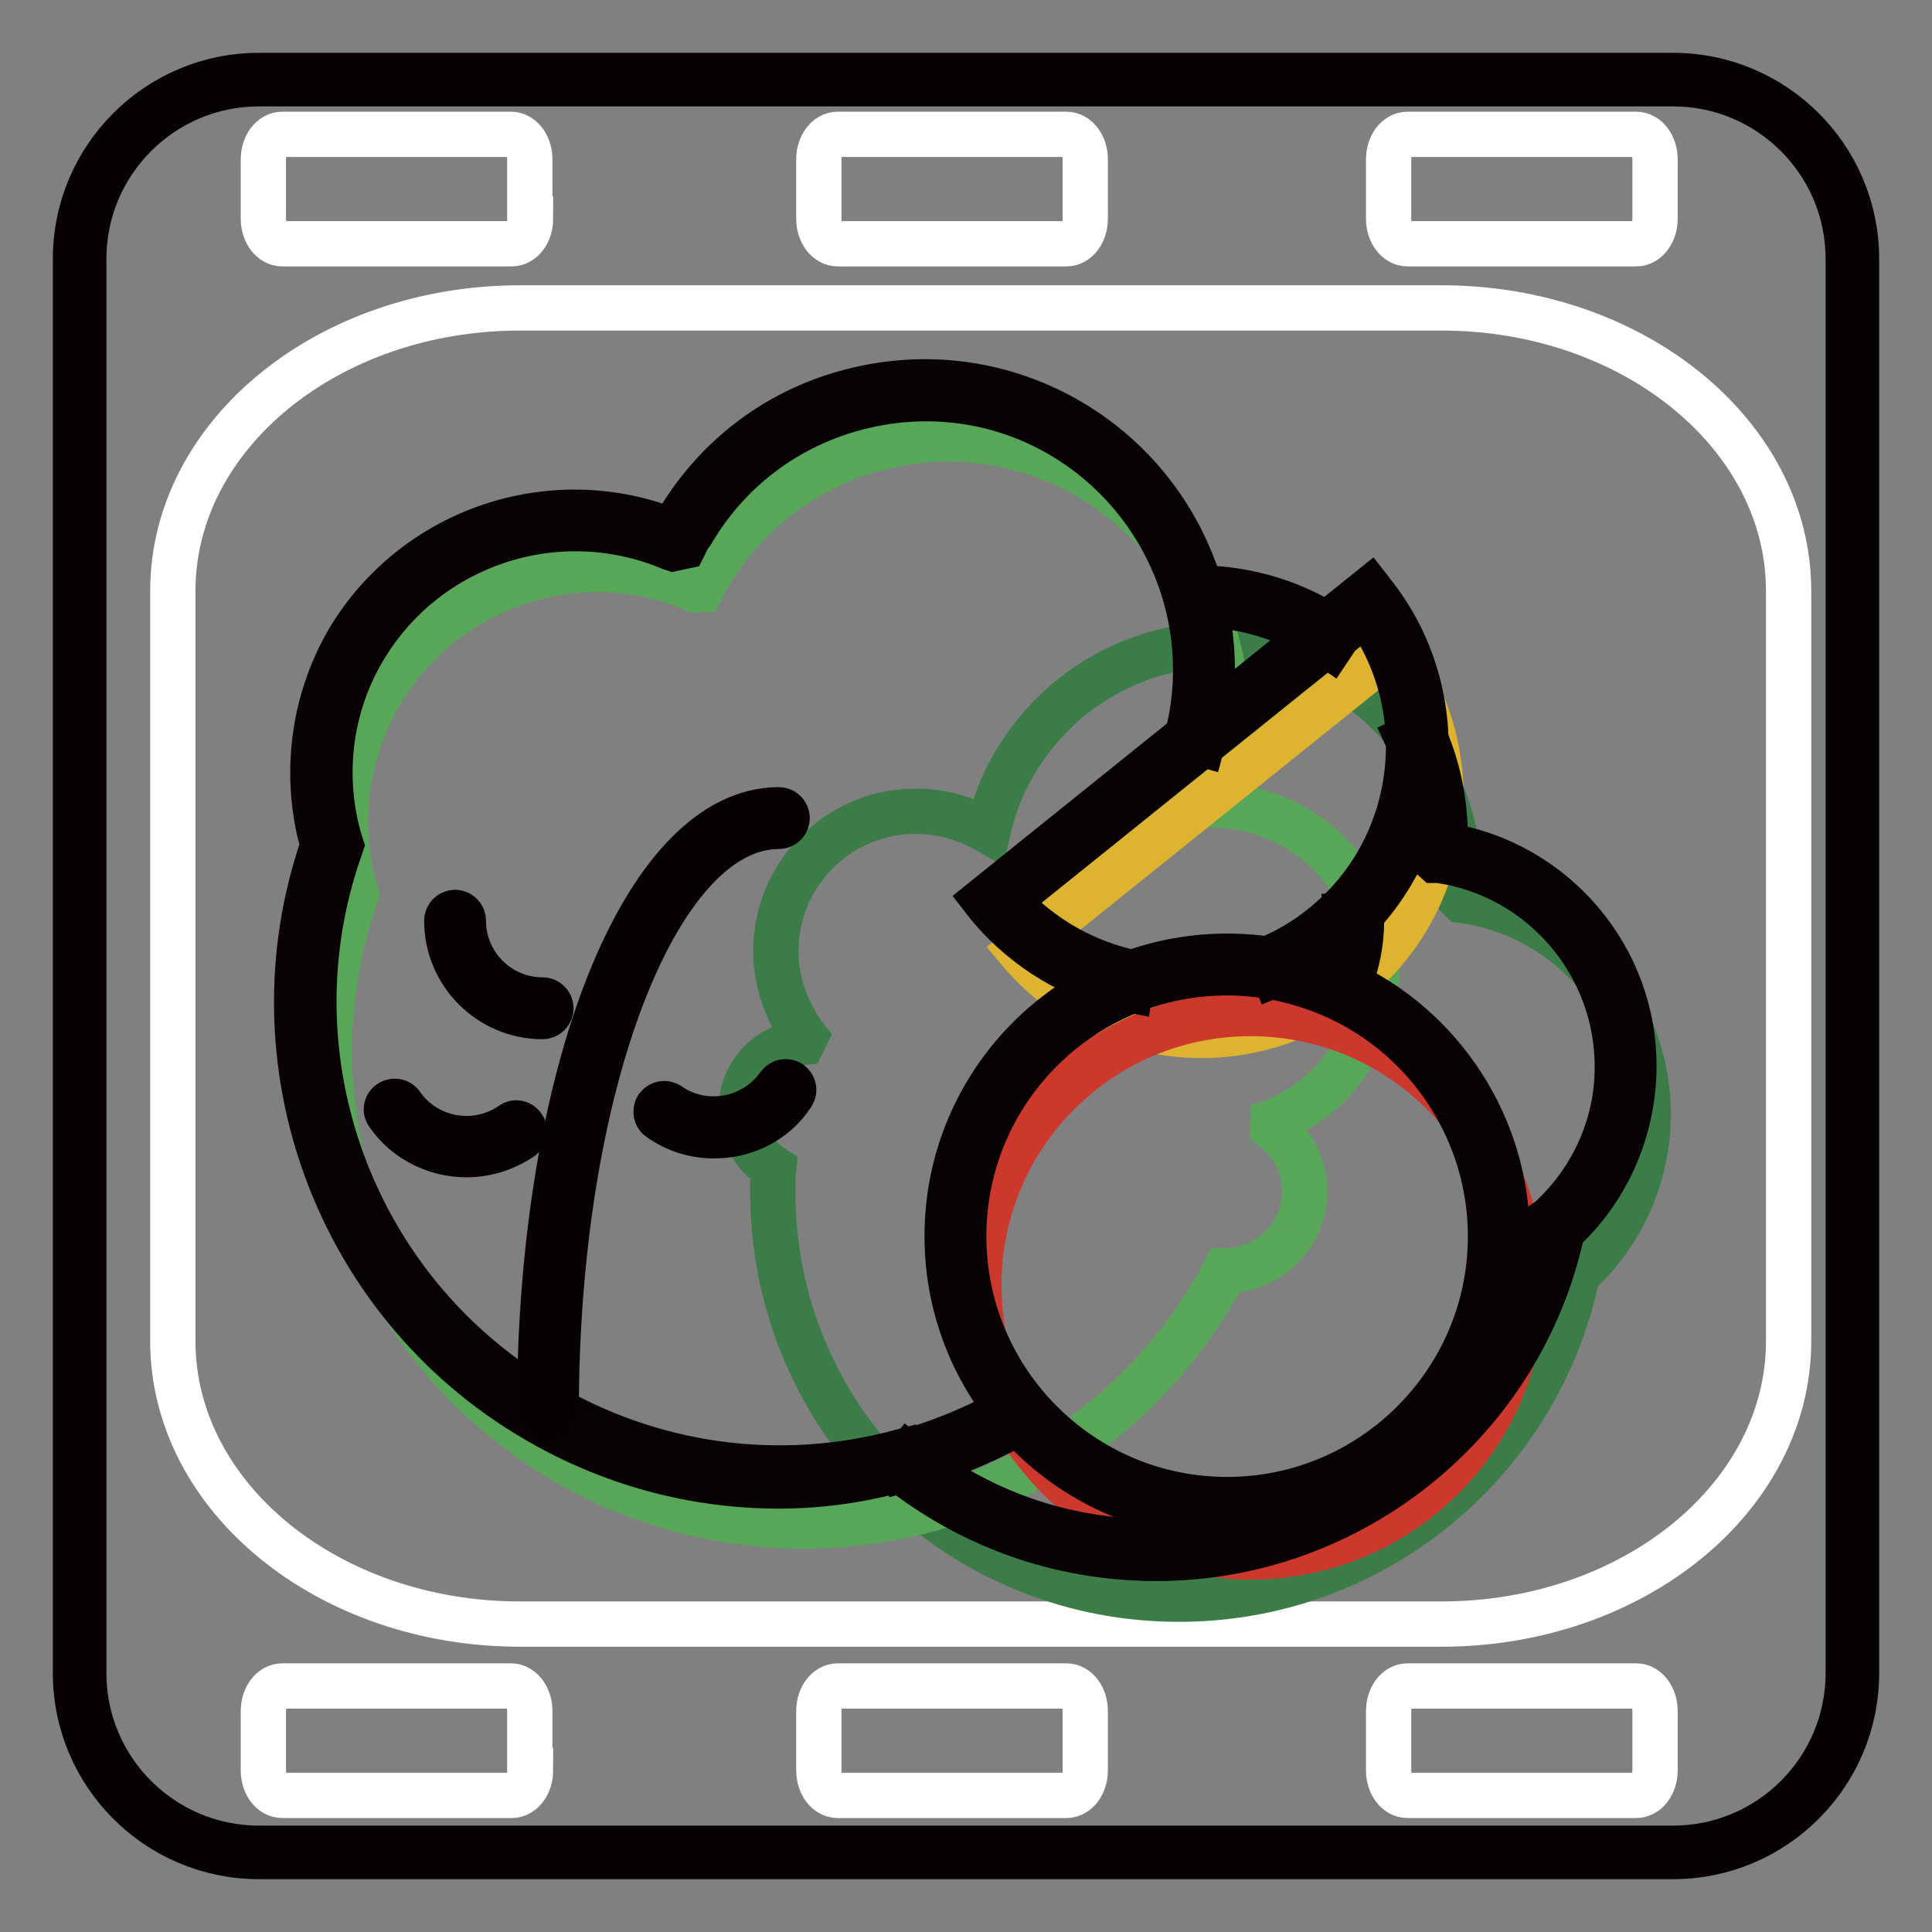 <?xml version="1.0" encoding="utf-8"?>
<!-- Svg Vector Icons : http://www.onlinewebfonts.com/icon -->
<!DOCTYPE svg PUBLIC "-//W3C//DTD SVG 1.1//EN" "http://www.w3.org/Graphics/SVG/1.1/DTD/svg11.dtd">
<svg version="1.1" xmlns="http://www.w3.org/2000/svg" xmlns:xlink="http://www.w3.org/1999/xlink" x="0px" y="0px" viewBox="0 0 256 256" enable-background="new 0 0 256 256" xml:space="preserve">
<rect x="0" y="0" width="256" height="256" fill="#808080" stroke="none"/>
<g> <path stroke-width="6" fill-opacity="0" stroke="#323333"  d="M245.4,221.7c0,13.1-10.6,23.7-23.7,23.7H34.3c-13.1,0-23.7-10.6-23.7-23.7V34.3 c0-13.1,10.6-23.7,23.7-23.7h187.4c13.1,0,23.7,10.6,23.7,23.7V221.7L245.4,221.7z"/> <path stroke-width="6" fill-opacity="0" stroke="#080103"  d="M221.7,246H34.3C20.9,246,10,235.1,10,221.7V34.3C10,20.9,20.9,10,34.3,10h187.4 c13.4,0,24.3,10.9,24.3,24.3v187.4C246,235.1,235.1,246,221.7,246z M34.3,11.1c-12.8,0-23.2,10.4-23.2,23.2v187.4 c0,12.8,10.4,23.2,23.2,23.2h187.4c12.8,0,23.2-10.4,23.2-23.2V34.3c0-12.8-10.4-23.2-23.2-23.2H34.3z"/> <path stroke-width="6" fill-opacity="0" stroke="#ffffff"  d="M237,177.7c0,20.7-20.6,37.5-46,37.5H68.9c-25.4,0-46-16.8-46-37.5V78.3c0-20.7,20.6-37.5,46-37.5H191 c25.4,0,46,16.8,46,37.5V177.7z M143.8,29c0,1.8-1.1,3.3-2.5,3.3h-30.3c-1.4,0-2.5-1.5-2.5-3.3v-7.9c0-1.8,1.1-3.3,2.5-3.3h30.3 c1.4,0,2.5,1.5,2.5,3.3V29L143.8,29z M219.3,29c0,1.8-1.1,3.3-2.5,3.3h-30.3c-1.4,0-2.5-1.5-2.5-3.3v-7.9c0-1.8,1.1-3.3,2.5-3.3 h30.3c1.4,0,2.5,1.5,2.5,3.3V29z M143.8,234.6c0,1.8-1.1,3.3-2.5,3.3h-30.3c-1.4,0-2.5-1.5-2.5-3.3v-7.9c0-1.8,1.1-3.3,2.5-3.3 h30.3c1.4,0,2.5,1.5,2.5,3.3V234.6L143.8,234.6z M219.3,234.6c0,1.8-1.1,3.3-2.5,3.3h-30.3c-1.4,0-2.5-1.5-2.5-3.3v-7.9 c0-1.8,1.1-3.3,2.5-3.3h30.3c1.4,0,2.5,1.5,2.5,3.3V234.6z M70.3,29c0,1.8-1.1,3.3-2.5,3.3H37.4c-1.4,0-2.5-1.5-2.5-3.3v-7.9 c0-1.8,1.1-3.3,2.5-3.3h30.3c1.4,0,2.5,1.5,2.5,3.3V29L70.3,29z M70.3,234.6c0,1.8-1.1,3.3-2.5,3.3H37.4c-1.4,0-2.5-1.5-2.5-3.3 v-7.9c0-1.8,1.1-3.3,2.5-3.3h30.3c1.4,0,2.5,1.5,2.5,3.3V234.6L70.3,234.6z"/> <path stroke-width="6" fill-opacity="0" stroke="#3c7c49"  d="M98.2,147c0-4.7,3.6-8.5,8.2-8.9c0.1-0.2,0.2-0.5,0.3-0.7c-2.4-3.2-3.9-7.1-3.9-11.5 c0.1-10.3,8.5-18.5,18.7-18.4c3.4,0,6.6,1,9.4,2.6c3.2-14.2,16-24.8,31.1-24.7c17.5,0.1,31.5,14.4,31.4,31.9c0,0.5,0,1.1-0.1,1.6 c0.1,0.1,0.2,0.2,0.4,0.4c14,1.9,24.8,14,24.7,28.6c-0.1,8.3-3.7,15.8-9.4,21c-5.1,24.7-27,43.2-53.2,43 c-29.7-0.2-53.6-24.5-53.4-54.3c0-1,0-1.9,0.1-2.8C100,153.2,98.2,150.3,98.2,147"/> <path stroke-width="6" fill-opacity="0" stroke="#58a759"  d="M171.4,163.2c2.8-4.7,1.5-10.6-2.8-13.8c0-0.3,0.1-0.6,0.1-0.8c4.3-1.7,8.2-4.8,10.7-9.2 c6.1-10.3,2.7-23.6-7.7-29.7c-3.5-2-7.2-3-11-3c5.4-16.2-1-34.4-16.3-43.4c-17.6-10.4-40.2-4.5-50.6,13.1c-0.3,0.5-0.6,1.1-0.9,1.7 c-0.2,0-0.4,0.1-0.6,0.1C77.1,71.6,59,77.3,50.4,91.9c-4.9,8.4-5.8,18-3.2,26.6c-9.8,27.8,1.1,59.4,27.4,75 c29.9,17.6,68.4,7.7,86.1-22.2c0.6-0.9,1.1-1.9,1.6-2.9C165.8,168.4,169.4,166.6,171.4,163.2"/> <path stroke-width="6" fill-opacity="0" stroke="#ddb330"  d="M135,125.9c11,13.2,30.6,15.1,44.1,4.3c13.5-10.8,15.7-30.4,5.3-44L135,125.9z"/> <path stroke-width="6" fill-opacity="0" stroke="#cd382d"  d="M201.7,170.3c0,19.9-16.1,36-36,36c-19.9,0-36-16.1-36-36c0-19.9,16.1-36,36-36 C185.6,134.3,201.7,150.4,201.7,170.3"/> <path stroke-width="6" fill-opacity="0" stroke="#090204"  d="M176.3,85.7c-5.1-3.6-11.1-5.5-17.4-5.6l0-2.2c6.7,0.1,13.2,2.1,18.6,6L176.3,85.7z M153.2,206.5 c-0.1,0-0.3,0-0.4,0c-12.5-0.1-24.2-4.3-33.9-12l1.4-1.7c9.3,7.5,20.5,11.4,32.5,11.5c25.1,0.2,47-17.5,52.1-42.1l0.1-0.4l0.3-0.2 c5.7-5.2,9-12.5,9-20.1c0.1-13.8-10.1-25.6-23.7-27.5l-0.4,0l-1-0.9l0-0.5c0-0.5,0-1,0.1-1.6c0-4.6-0.9-9-2.8-13.1l2-0.9 c2,4.4,3,9.1,3,14c0,0.3,0,0.6,0,1c14.4,2.3,25.2,14.9,25,29.6c-0.1,8.1-3.5,16-9.5,21.5C201.6,188.3,179.1,206.5,153.2,206.5 L153.2,206.5z"/> <path stroke-width="6" fill-opacity="0" stroke="#090204"  d="M178.3,131.4l-2-0.9c1.3-2.9,2-6,1.9-9.2l2.2-0.1C180.5,124.8,179.8,128.2,178.3,131.4z M119.9,194.7 l-0.6-2.1c5.5-1.5,10.8-3.7,15.8-6.7l1.1,1.9C131.1,190.8,125.6,193.1,119.9,194.7z"/> <path stroke-width="6" fill-opacity="0" stroke="#090204"  d="M103.2,196.9c-11.3,0-22.4-3-32.4-8.9c-26.2-15.4-37.9-47.3-28-76c-2.6-9.1-1.4-19,3.4-27.2 C55,70.1,73.3,64,89.1,70.4c0.2-0.4,0.4-0.8,0.6-1.1c5.2-8.8,13.4-15,23.3-17.5c9.8-2.5,20.1-1.1,28.9,4.1 c14.7,8.7,21.9,26.2,17.4,42.7l-2.1-0.6c4.2-15.5-2.6-32-16.4-40.2c-8.2-4.9-17.9-6.2-27.2-3.8c-9.3,2.4-17.1,8.3-21.9,16.5 C91.3,71,91,71.5,90.8,72l-0.2,0.4l-1.4,0.3l-0.3-0.1C73.9,66.3,56.5,72,48.2,86c-4.6,7.7-5.7,17.1-3.1,25.7l0.1,0.3l-0.1,0.3 c-9.8,27.7,1.5,58.7,26.9,73.6c14.4,8.5,31.2,10.8,47.3,6.5l0.6,2.1C114.4,196.1,108.8,196.9,103.2,196.9z"/> <path stroke-width="6" fill-opacity="0" stroke="#090204"  d="M149.8,131.2c-7.3-1.4-13.9-5.4-18.7-11.1l-0.7-0.9l51.1-41.1l0.7,0.9c10.8,14,8.4,34.5-5.4,45.5 c-2.4,1.9-5.1,3.5-8,4.7l-0.9-2.1c2.7-1.1,5.2-2.6,7.4-4.4c12.6-10.1,15-28.5,5.7-41.5l-47.5,38.2c4.4,4.8,10.3,8.2,16.7,9.5 L149.8,131.2z"/> <path stroke-width="6" fill-opacity="0" stroke="#090204"  d="M162.6,200.9c-20.5,0-37.1-16.6-37.1-37.1c0-20.5,16.6-37.1,37.1-37.1c5.3,0,10.4,1.1,15.2,3.3 c13.3,6,21.9,19.3,21.9,33.8C199.6,184.3,183,200.9,162.6,200.9L162.6,200.9z M162.6,128.9c-19.2,0-34.9,15.6-34.9,34.9 c0,19.2,15.6,34.9,34.9,34.9c19.2,0,34.9-15.6,34.9-34.9c0-13.7-8.1-26.2-20.6-31.8C172.4,130,167.5,128.9,162.6,128.9z"/> <path stroke-width="6" fill-opacity="0" stroke="#080103"  d="M72.6,188.1c-0.6,0-1.1-0.5-1.1-1.1l0,0c0-44.7,13.9-79.7,31.7-79.7c0.6,0,1.1,0.5,1.1,1.1v0 c0,0.6-0.5,1.1-1.1,1.1c0,0,0,0,0,0c-16.3,0-29.5,34.8-29.5,77.5C73.7,187.6,73.2,188.1,72.6,188.1 C72.6,188.1,72.6,188.1,72.6,188.1z M71.9,134.7c-7,0-12.7-5.7-12.7-12.7c0-0.6,0.5-1.1,1.1-1.1s1.1,0.5,1.1,1.1 c0,5.8,4.7,10.5,10.5,10.5c0.6,0,1.1,0.5,1.1,1.1C73,134.2,72.5,134.7,71.9,134.7z M61.8,153c-4,0-8-1.9-10.4-5.4 c-0.4-0.5-0.2-1.2,0.3-1.5c0.5-0.3,1.2-0.2,1.5,0.3c3.3,4.7,9.8,5.9,14.6,2.6c0.5-0.4,1.2-0.2,1.5,0.3c0.4,0.5,0.2,1.2-0.3,1.5l0,0 C66.9,152.2,64.4,153,61.8,153z"/> <path stroke-width="6" fill-opacity="0" stroke="#080103"  d="M94.6,150.5c-2.6,0-5.1-0.8-7.2-2.3c-0.5-0.3-0.6-1-0.3-1.5c0,0,0,0,0,0c0.4-0.5,1-0.6,1.5-0.3 c4.7,3.3,11.3,2.1,14.6-2.6c0.4-0.5,1-0.6,1.5-0.3c0.5,0.4,0.6,1,0.3,1.5C102.6,148.7,98.6,150.5,94.6,150.5L94.6,150.5z"/></g>
</svg>